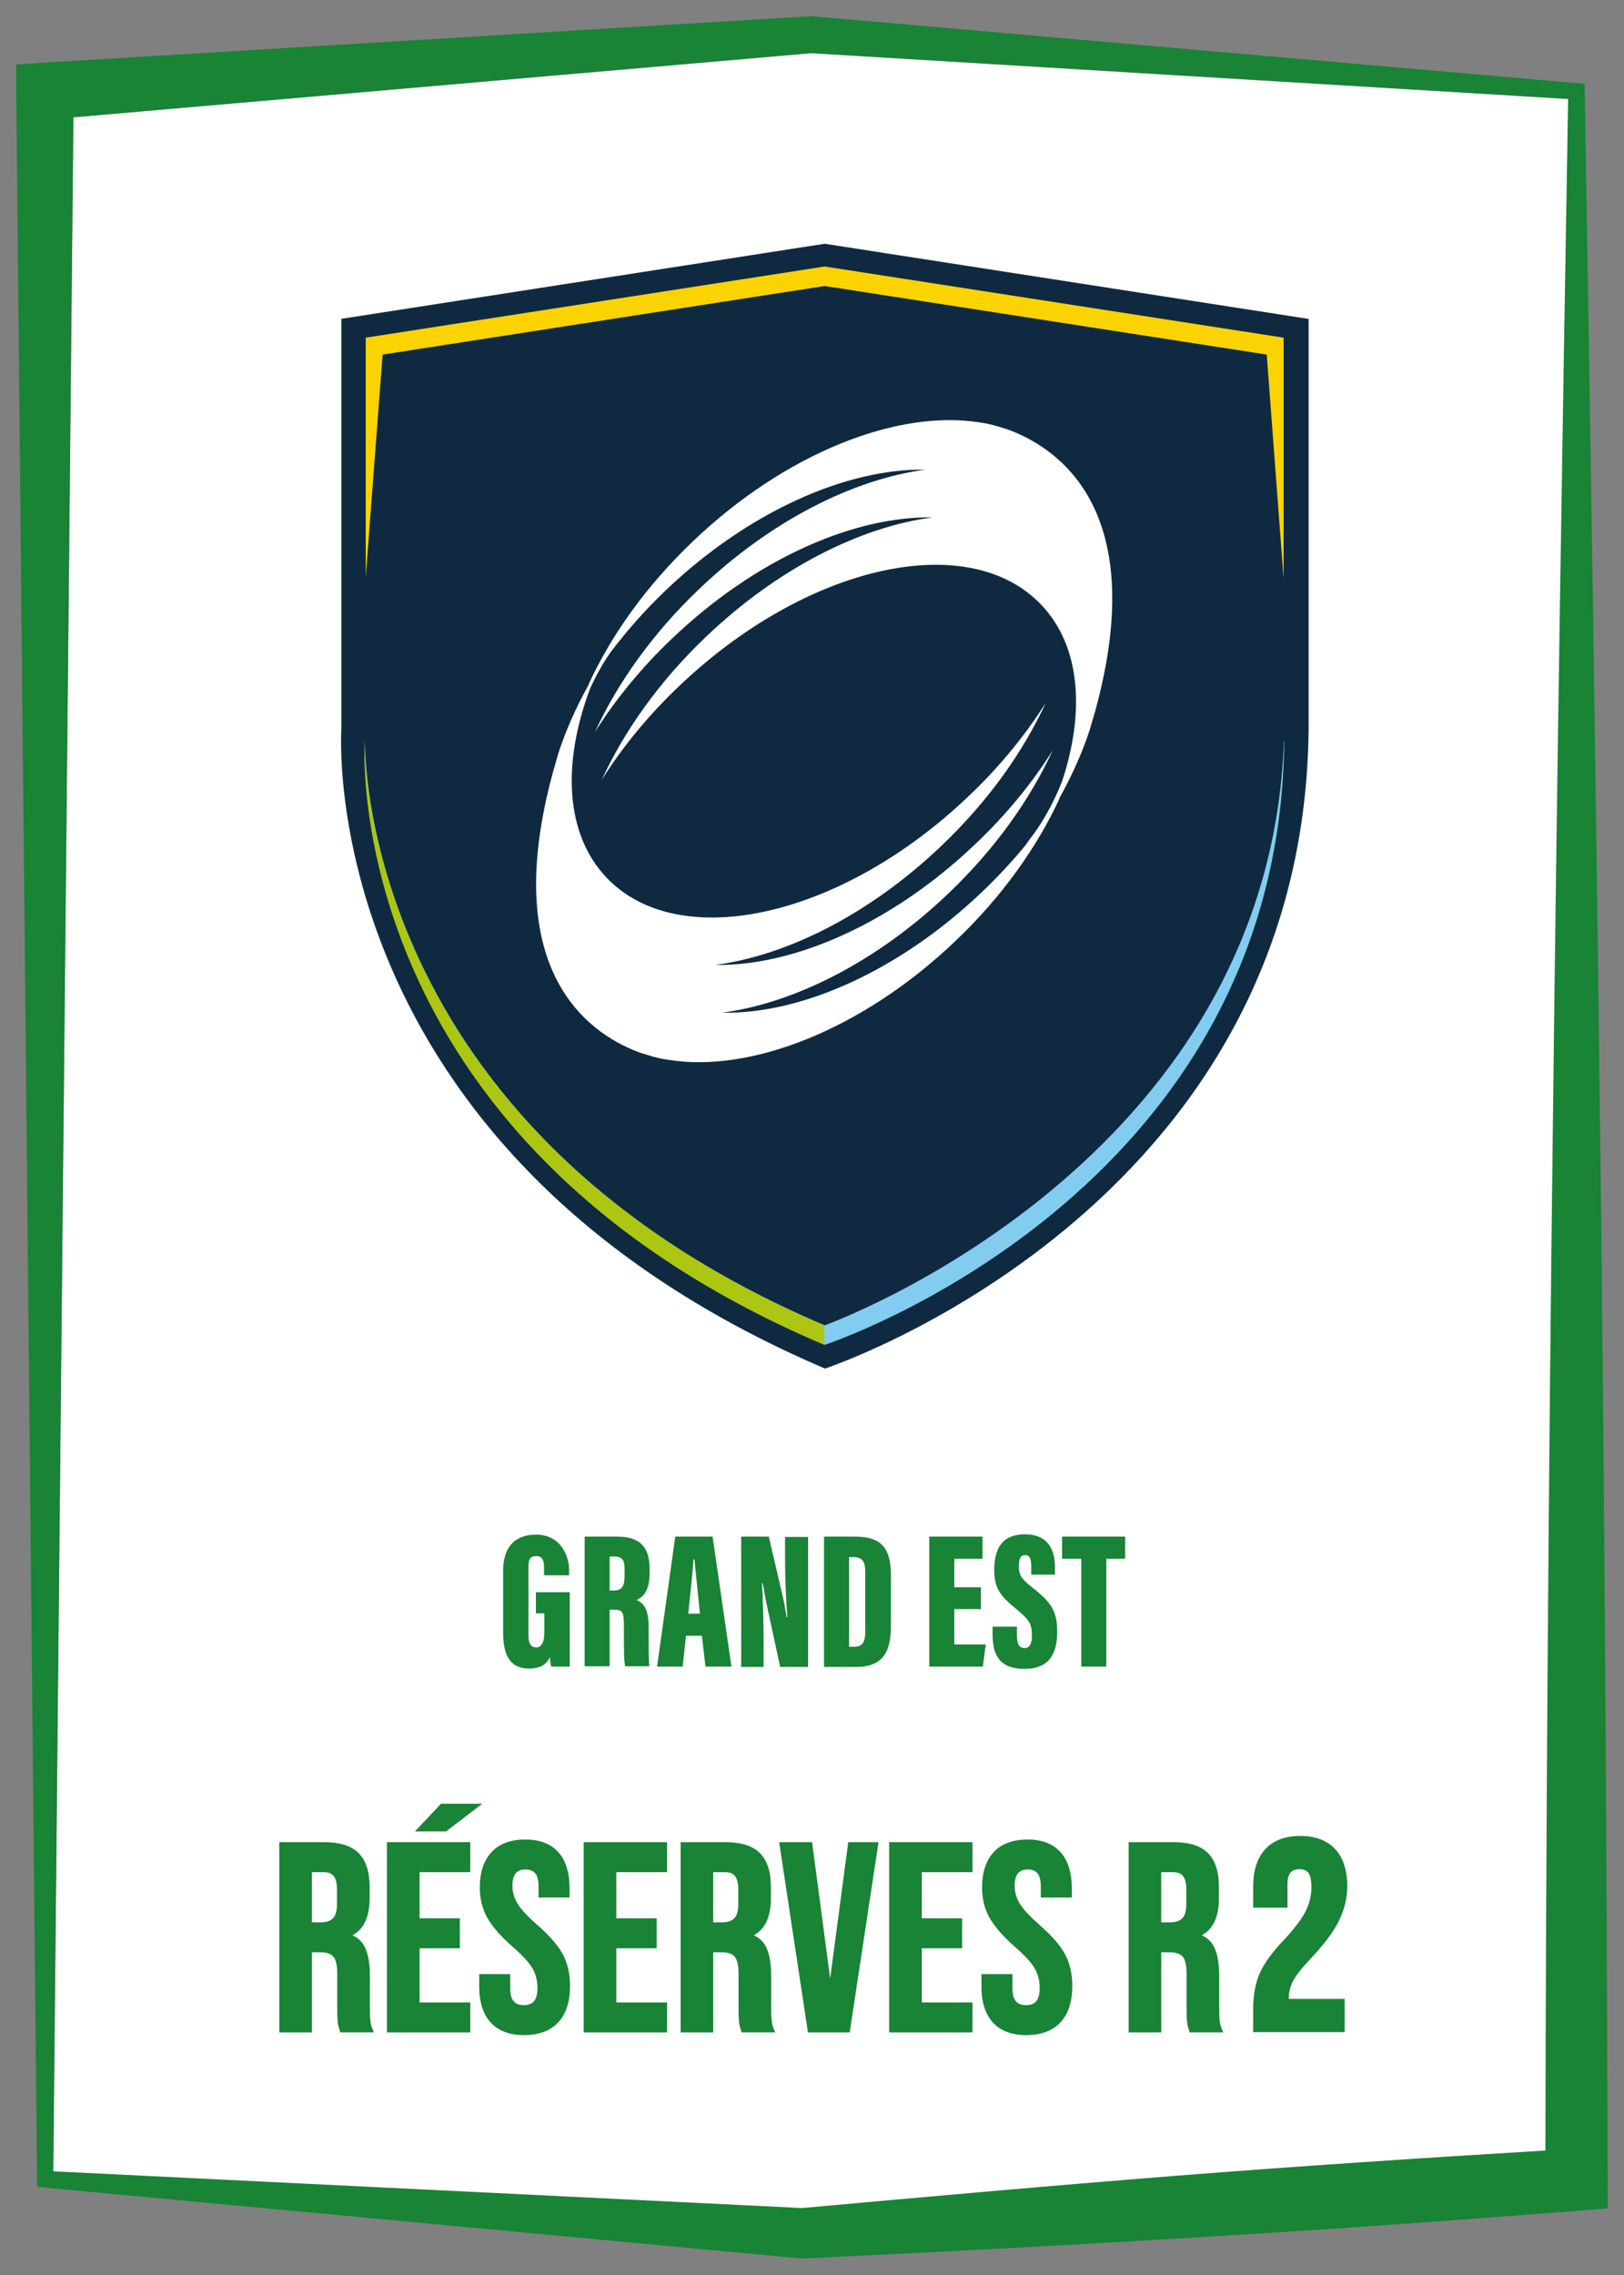 <?xml version="1.0" encoding="UTF-8"?>
<svg id="Logos" xmlns="http://www.w3.org/2000/svg" viewBox="0 0 500 700">
  <rect x="0" y="0" width="500" height="700" fill="#808080" stroke="none"/>
  <defs>
    <style>
      .cls-1 {
        fill: #0f2a40;
      }

      .cls-2 {
        fill: #acc611;
      }

      .cls-3 {
        fill: #fbd400;
      }

      .cls-4 {
        fill: #82cdef;
      }

      .cls-5 {
        fill: #5aad31;
      }

      .cls-6 {
        fill: #fff;
      }

      .cls-7 {
        fill: #198336;
      }
    </style>
  </defs>
  <g id="Réserves_R2" data-name="Réserves R2">
    <g id="Grand_Est" data-name="Grand Est">
      <g>
        <path class="cls-6" d="M361.8,669.6c38.1-3,76-5.5,114.1-7.8.3-104.8,1-209.7,2.3-315.2,1.3-104.7,3-210.1,4.7-316.1l-233.1-14.1L22.6,36.1l-6.2,632.2,230.5,11.3c38.7-3.6,76.9-7,114.8-9.9l.1-.1Z"/>
        <path class="cls-7" d="M492.7,352.2c-1.3-108.7-3-216.8-4.8-324.1v-2.3l-2.3-.2L250.1,5h-.8L13.2,19.3l-8.2.5v8.2l6.4,642.6v2.3l2.3.2,232.8,21.8h1.1c40.7-1.9,81.8-4.1,123.1-6.6s82.9-5.5,124.3-8.8c-.3-109.4-1-218.6-2.3-327.3ZM22.6,36.1l227.1-19.8,233.1,14.1c-1.8,106-3.5,211.4-4.7,316.1-1.3,105.5-2.1,210.4-2.3,315.2-38.1,2.3-76,4.8-114.1,7.8-38,3-76.2,6.4-114.8,9.9l-230.5-11.3L22.6,36.1Z"/>
      </g>
      <g>
        <path class="cls-7" d="M175.5,512.8h-5.8c-.2-.7-.3-2.1-.4-2.9-1.3,2.8-3.8,3.5-6.4,3.5-6.2,0-8-4.6-8-11.2v-18.8c0-6.2,2.6-11.2,10.2-11.2s10.1,6.7,10.1,10.7v1.8h-7.7v-2.2c0-1.9-.2-3.7-2.4-3.7s-2.4,1.3-2.4,3.9v20.5c0,2.7.9,3.7,2.4,3.7s2.5-1.4,2.5-4.7v-5.8h-2.6v-6.5h10.4v22.9h.1Z"/>
        <path class="cls-7" d="M180,472.8h10c6.7,0,10,2.9,10,9.9v1.4c0,5.8-2.3,7.4-4,8.2,2.5,1.2,3.7,3.1,3.7,8.6s0,9.7.2,11.8h-7.4c-.5-1.8-.4-7-.4-12.1s-.5-5.3-3.5-5.3h-.9v17.4h-7.7v-40,.1ZM187.6,489.4h1c2.6,0,3.7-.8,3.7-4.6v-1.9c0-2.7-.5-4-3.4-4h-1.2v10.5h-.1Z"/>
        <path class="cls-7" d="M211.2,503.3l-1,9.5h-7.9l5.6-40h11.5l5.8,40h-8l-1.1-9.5h-5,.1ZM215.5,496.5c-.5-5.1-1.3-12.9-1.7-16.7h-.3c-.1,2.8-1.1,11.8-1.6,16.7h3.7-.1Z"/>
        <path class="cls-7" d="M228.2,512.8v-40h8.5l4.1,17.6c.6,2.4,1.1,5.4,1.4,7.2h.2c-.4-5.3-.7-12.6-.7-18.2v-6.5h7.1v40h-8.6l-4.3-19.9c-.4-2-.8-4.6-1.1-5.9h-.2c.3,4.7.5,12.7.5,19v6.8h-7l.1-.1Z"/>
        <path class="cls-7" d="M253.8,472.8h9.5c8.2,0,11,3.7,11,12v15.1c0,6.9-1.4,13-10.6,13h-10v-40l.1-.1ZM261.4,506.7h1.5c3.1,0,3.5-2,3.5-5.1v-17.9c0-2.9-.7-4.6-3.6-4.6h-1.4v27.6Z"/>
        <path class="cls-7" d="M302,495.1h-8.2v10.9h9.7l-.9,6.8h-16.5v-40h16.4v6.8h-8.7v8.8h8.2v6.8-.1Z"/>
        <path class="cls-7" d="M313.1,500.5v2.8c0,2.6.7,3.8,2.4,3.8s2.2-1.8,2.2-3.7c0-3.8-.7-4.9-4.8-8.3-4.6-3.8-6.8-6.1-6.8-12s1.9-11,9.5-11,9.2,5.5,9.2,10.1v2.3h-7.3v-2.4c0-2.4-.4-3.6-1.9-3.6s-1.9,1.2-1.9,3.5.5,3.6,3.8,6.2c5.9,4.6,8,7.3,8,13.8s-2.2,11.5-10.1,11.5-9.8-4.6-9.8-10.6v-2.4h7.6-.1Z"/>
        <path class="cls-7" d="M332.8,479.6h-5.8v-6.8h19.4v6.8h-5.8v33.2h-7.7v-33.2h-.1Z"/>
        <g>
          <path class="cls-7" d="M114.04,621.81c-.11-.98-.16-2.31-.16-3.93v-10.11c0-3.45-.47-6.26-1.4-8.34-.82-1.84-2.16-3.17-3.99-3.95,3.52-1.87,5.31-5.69,5.31-11.38v-3.54c0-4.61-1.13-8.09-3.35-10.34-2.23-2.25-5.77-3.4-10.55-3.4h-13.9v58.54h10.04v-24.66h2.62c1.91,0,3.26.46,4.01,1.38.77.95,1.16,2.69,1.16,5.19v10.52c0,2.19.06,3.66.17,4.5.11.85.34,1.77.68,2.73l.12.33h10.33l-.31-.7c-.42-.93-.68-1.89-.78-2.85ZM96.04,576.04h3.61c1.44,0,2.46.4,3.1,1.21.66.84,1,2.25,1,4.21v4.44c0,2.05-.41,3.51-1.22,4.34-.8.83-2.05,1.25-3.71,1.25h-2.79v-15.44Z"/>
          <polygon class="cls-7" points="119.13 625.36 144.79 625.36 144.79 616.14 129.17 616.14 129.17 599.47 141.58 599.47 141.58 590.25 129.17 590.25 129.17 576.04 144.79 576.04 144.79 566.82 119.13 566.82 119.13 625.36"/>
          <path class="cls-7" d="M165.41,592.26c-2.91-2.53-4.94-4.71-6.03-6.46-1.07-1.72-1.61-3.59-1.61-5.57,0-3.42,1.28-5.01,4.02-5.01,1.34,0,2.31.39,2.99,1.18.69.81,1.03,2.15,1.03,3.99v3.46h9.55v-2.88c0-4.76-1.16-8.48-3.46-11.06-2.31-2.59-5.74-3.91-10.2-3.91s-8.01,1.31-10.4,3.9c-2.38,2.58-3.58,6.25-3.58,10.9,0,3.41.77,6.52,2.28,9.24,1.5,2.7,4.16,5.74,7.92,9.05,2.9,2.53,4.92,4.71,5.98,6.5,1.04,1.75,1.57,3.81,1.57,6.12,0,1.89-.36,3.26-1.07,4.07-.7.8-1.72,1.19-3.12,1.19-2.86,0-4.19-1.62-4.19-5.09v-4.45h-9.55v3.79c0,4.76,1.18,8.49,3.5,11.06,2.33,2.59,5.81,3.91,10.32,3.91s8.1-1.33,10.52-3.94c2.41-2.6,3.63-6.37,3.63-11.19,0-3.68-.74-6.94-2.2-9.69-1.45-2.73-4.12-5.79-7.92-9.1Z"/>
          <polygon class="cls-7" points="179.71 625.36 205.37 625.36 205.37 616.14 189.75 616.14 189.75 599.47 202.17 599.47 202.17 590.25 189.75 590.25 189.75 576.04 205.37 576.04 205.37 566.82 179.71 566.82 179.71 625.36"/>
          <path class="cls-7" d="M237.59,621.81c-.11-.98-.16-2.31-.16-3.93v-10.11c0-3.45-.47-6.26-1.4-8.34-.82-1.84-2.16-3.17-3.99-3.95,3.52-1.87,5.31-5.69,5.31-11.38v-3.54c0-4.61-1.13-8.09-3.35-10.34-2.23-2.25-5.77-3.4-10.55-3.4h-13.9v58.54h10.04v-24.66h2.62c1.91,0,3.26.46,4.01,1.38.77.95,1.16,2.69,1.16,5.19v10.52c0,2.19.06,3.66.17,4.5.11.85.34,1.77.68,2.73l.12.33h10.33l-.31-.7c-.42-.93-.68-1.89-.78-2.85ZM219.59,576.04h3.61c1.44,0,2.46.4,3.1,1.21.66.84,1,2.25,1,4.21v4.44c0,2.05-.41,3.51-1.22,4.34-.8.83-2.05,1.25-3.71,1.25h-2.79v-15.44Z"/>
          <polygon class="cls-7" points="255.59 608.77 250.03 566.82 239.89 566.82 248.75 625.36 261.61 625.36 270.48 566.82 261.16 566.82 255.59 608.77"/>
          <polygon class="cls-7" points="273.75 625.36 299.41 625.36 299.41 616.14 283.8 616.14 283.8 599.47 296.21 599.47 296.21 590.25 283.8 590.25 283.8 576.04 299.41 576.04 299.41 566.82 273.75 566.82 273.75 625.36"/>
          <path class="cls-7" d="M320.04,592.26c-2.91-2.53-4.94-4.71-6.03-6.46-1.07-1.72-1.61-3.59-1.61-5.57,0-3.42,1.28-5.01,4.02-5.01,1.34,0,2.32.39,2.99,1.18.69.81,1.03,2.15,1.03,3.99v3.46h9.55v-2.88c0-4.76-1.16-8.48-3.46-11.06-2.31-2.59-5.74-3.91-10.2-3.91s-8.01,1.31-10.4,3.9c-2.38,2.58-3.58,6.25-3.58,10.9,0,3.41.77,6.52,2.28,9.24,1.5,2.69,4.16,5.74,7.92,9.05,2.91,2.53,4.92,4.72,5.98,6.5,1.04,1.75,1.57,3.81,1.57,6.12,0,1.89-.36,3.26-1.07,4.07-.7.8-1.72,1.19-3.12,1.19-2.86,0-4.19-1.62-4.19-5.09v-4.45h-9.55v3.79c0,4.77,1.18,8.49,3.5,11.06,2.33,2.59,5.8,3.91,10.32,3.91s8.1-1.33,10.52-3.94c2.41-2.6,3.63-6.37,3.63-11.19,0-3.68-.74-6.94-2.2-9.69-1.45-2.73-4.12-5.79-7.92-9.1Z"/>
          <path class="cls-7" d="M375.53,621.81c-.11-.99-.16-2.31-.16-3.93v-10.11c0-3.45-.47-6.26-1.4-8.34-.82-1.84-2.16-3.17-3.99-3.95,3.52-1.87,5.31-5.69,5.31-11.38v-3.54c0-4.61-1.13-8.09-3.35-10.34-2.22-2.25-5.77-3.4-10.55-3.4h-13.9v58.54h10.04v-24.66h2.62c1.91,0,3.26.46,4.01,1.38.77.95,1.16,2.69,1.16,5.19v10.52c0,2.19.05,3.66.17,4.5.11.85.34,1.77.68,2.73l.12.33h10.33l-.31-.7c-.42-.93-.68-1.89-.78-2.85ZM357.53,576.04h3.61c1.44,0,2.46.4,3.1,1.21.67.84,1,2.25,1,4.21v4.44c0,2.05-.41,3.51-1.22,4.34-.8.83-2.05,1.25-3.71,1.25h-2.79v-15.44Z"/>
          <polygon class="cls-7" points="148.47 555 137.37 563.5 127.77 563.5 135.77 555 148.57 555 148.47 555"/>
          <path class="cls-7" d="M396.8,614.82c0-1.86.43-3.62,1.28-5.25.88-1.69,2.66-3.95,5.27-6.72,4.16-4.38,7.13-8.33,8.84-11.75,1.73-3.47,2.61-7.07,2.61-10.72,0-4.9-1.25-8.73-3.72-11.41-2.49-2.7-6.11-4.06-10.76-4.06s-8.28,1.37-10.76,4.06c-2.47,2.67-3.72,6.51-3.72,11.41v6.59h10.55v-7.17c0-4.14,1.97-4.67,3.69-4.67,1.23,0,2.12.35,2.72,1.08.44.53.96,1.74.96,4.5,0,2.57-.61,5.07-1.82,7.44-1.24,2.42-3.52,5.42-6.78,8.89-3.46,3.63-5.9,7-7.26,10.02-1.37,3.05-2.06,6.74-2.06,10.97v7.25h28.14v-10.22h-17.18v-.23Z"/>
        </g>
      </g>
      <g id="g20">
        <path id="path22" class="cls-5" d="M120.1,263.6c0-.2,0-.3.1-.5h.2c.4.2.6.4.9.6l-1.2-.2v.1Z"/>
      </g>
      <g id="g24">
        <path id="path26" class="cls-1" d="M402.7,98.1l-148.8-23.1-148.8,23.1h0v126.2s-9.1,129.3,148.9,196.8c0,0,147.5-48.5,148.9-196.8h0v-126.2h-.2Z"/>
      </g>
      <g id="g28">
        <path id="path30" class="cls-4" d="M395.3,228c-4.7,130.9-141.4,179.8-141.4,179.8-144.6-61.3-141.5-179.8-141.5-179.8,0,0-8.7,122.1,141.5,185.8,0,0,140.1-45.8,141.5-185.8h-.1Z"/>
      </g>
      <g id="g32">
        <path id="path34" class="cls-3" d="M253.9,82l-141.3,21.9h0v73.6l5.2-68.4h0l136.1-21.1,136.1,21.1,5.2,68.9v-74.1l-141.3-21.9h0Z"/>
      </g>
      <g id="g36">
        <path id="path38" class="cls-2" d="M253.8,407.8c-144.6-61.4-141.5-179.8-141.5-179.8,0,0-8.7,122.1,141.5,185.8v-6Z"/>
      </g>
      <g id="g40">
        <path id="path42" class="cls-6" d="M326.8,240.9c-1.1,2.8-4.4,10.4-9.5,17-.7.9-1.2,1.6-1.6,2.2-4,4.9-8.5,9.7-13.3,14.3-25.7,24.5-55.9,37.7-80.1,37.2,22.1-2.9,47.6-15.6,69.7-36.7,14.4-13.7,25.2-29,32.1-44-6.3,10-14.3,19.8-23.8,28.8-25.7,24.5-55.9,37.6-80.1,37.2,22.1-2.9,47.6-15.6,69.7-36.7,14.4-13.7,25.2-29,32.1-44-6.3,10-14.3,19.8-23.8,28.8-39.1,37.3-89,48.5-111.4,25.1-12.8-13.4-13.8-35.2-5.1-58.3,1.4-3,3.4-7,6.2-11,5-6.6,10.6-13,17-19.1,25.7-24.5,55.9-37.6,80.1-37.2-22.1,2.9-47.6,15.6-69.7,36.7-14.4,13.7-25.2,29-32.1,44,6.3-10,14.3-19.8,23.8-28.8,25.7-24.5,55.9-37.6,80.1-37.2-22.1,2.9-47.6,15.6-69.7,36.7-14.4,13.7-25.2,29-32.1,44,6.3-10,14.3-19.8,23.8-28.8,39.1-37.3,89-48.5,111.4-25.1,12.2,12.7,13.7,33.1,6.3,55M335.7,224v-.1c.5-1.7,1-3.4,1.5-5.1,17.3-63.1-12.5-81.6-27.6-86.9h-.2c-4.6-1.6-7.7-1.9-7.7-1.9h0c-25.2-4.1-59.7,9.2-88.4,36.6-14.4,13.7-25.2,29-32.1,44,0,0,.1-.2.2-.2-4.1,7.3-7.3,14.6-9.6,21.7h0v.1c-.5,1.7-1,3.4-1.5,5.2-17.3,63.1,12.5,81.6,27.6,86.8h.2c4.6,1.6,7.7,1.9,7.7,1.9h0c25.2,4.1,59.7-9.2,88.4-36.6,14.4-13.7,25.2-29,32.1-44,0,0-.1.2-.2.2,4.1-7.3,7.3-14.6,9.6-21.7h0Z"/>
      </g>
    </g>
  </g>
</svg>